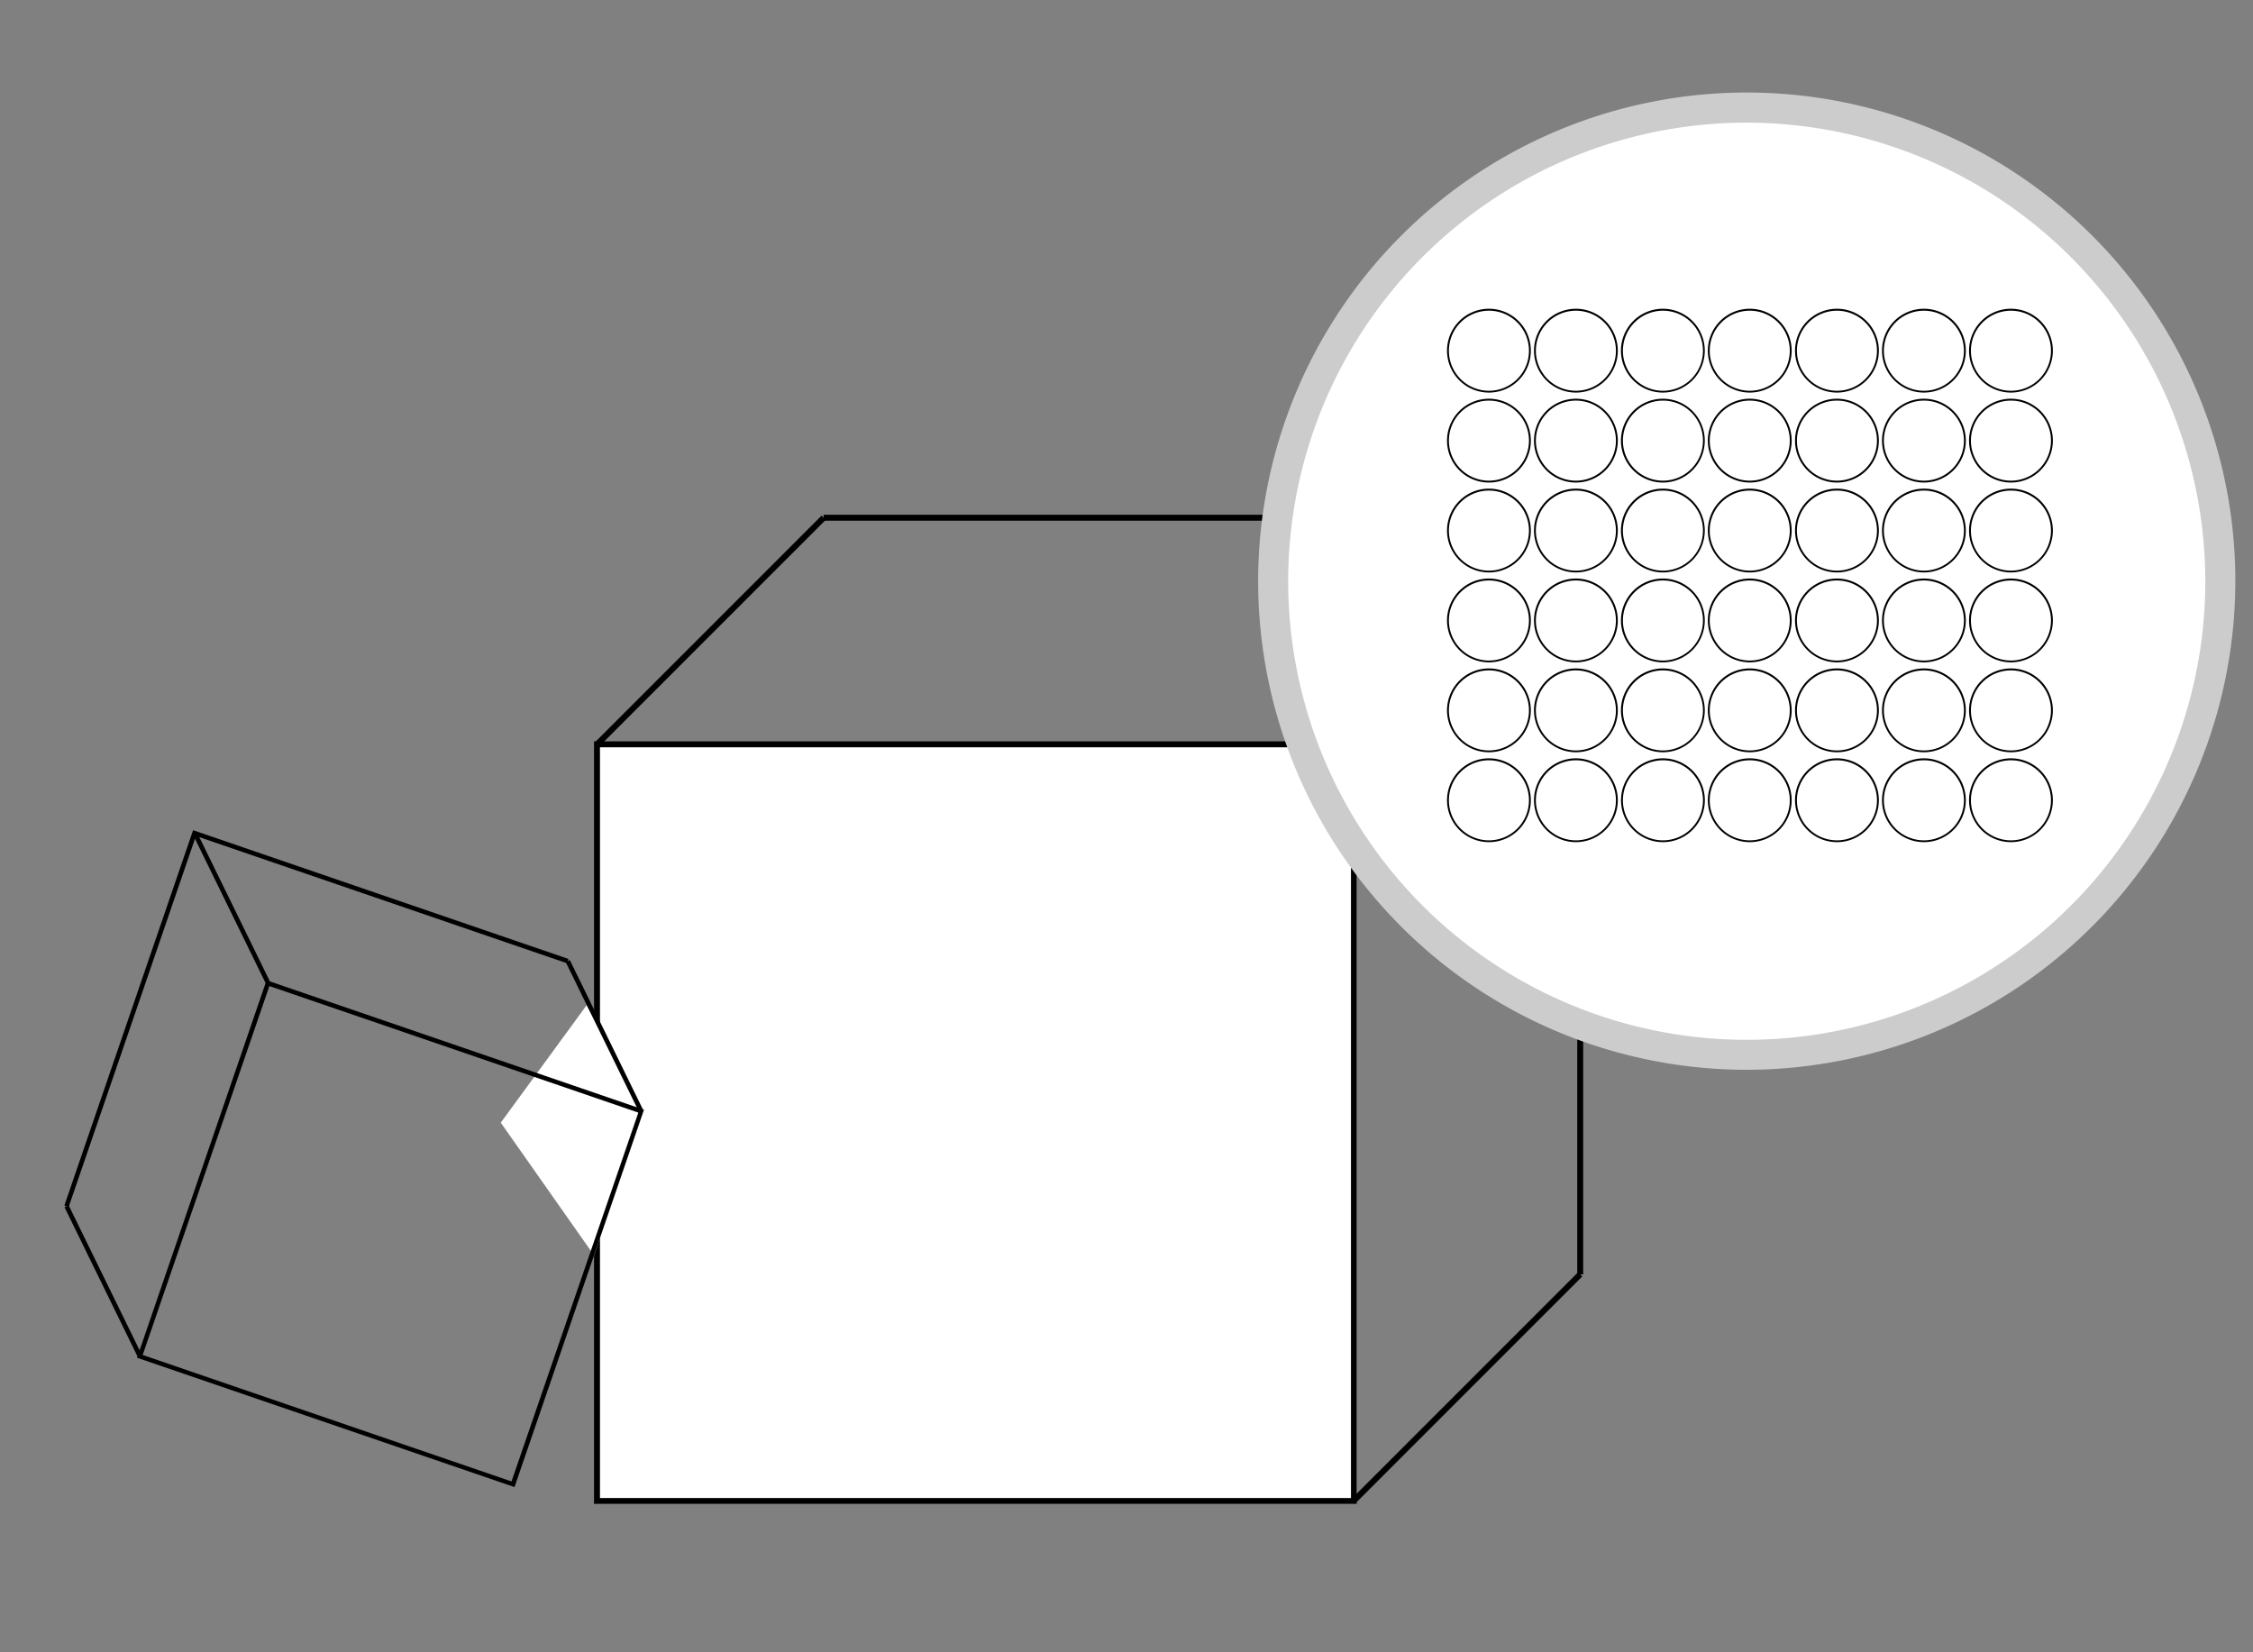 <svg xmlns="http://www.w3.org/2000/svg" id="bd436f60-72d7-4bb5-8341-129440e923ec" data-name="Layer 1" viewBox="0 0 300 220"><rect x="0" y="0" width="300" height="220" fill="#808080" stroke="none"/><defs><style>.a21b186c-531a-4d8d-ab56-6cb48012091c{fill:#fff;}.ab800211-8ae3-49bb-bbc7-ec82472da8f4{fill:#ccc;}</style></defs><rect class="a21b186c-531a-4d8d-ab56-6cb48012091c" x="79.22" y="98.94" width="101.31" height="101.31"></rect><path d="M180.64,200.25H79.1V98.71H180.64Zm-100.75-.79h100V99.5h-100Z"></path><polygon points="210.81 169.68 210.02 169.68 210.02 69.33 109.67 69.33 109.67 68.54 210.81 68.54 210.81 169.68"></polygon><line class="a21b186c-531a-4d8d-ab56-6cb48012091c" x1="109.67" y1="68.93" x2="79.49" y2="99.11"></line><rect x="73.25" y="83.63" width="42.67" height="0.79" transform="translate(-31.71 91.49) rotate(-45)"></rect><line class="a21b186c-531a-4d8d-ab56-6cb48012091c" x1="210.41" y1="68.88" x2="180.24" y2="99.05"></line><rect x="173.99" y="83.57" width="42.67" height="0.79" transform="translate(-2.16 162.71) rotate(-45)"></rect><line class="a21b186c-531a-4d8d-ab56-6cb48012091c" x1="210.41" y1="169.68" x2="180.24" y2="199.85"></line><rect x="173.99" y="184.37" width="42.67" height="0.79" transform="translate(-73.44 192.23) rotate(-45)"></rect><circle class="a21b186c-531a-4d8d-ab56-6cb48012091c" cx="232.65" cy="77.38" r="63.05"></circle><path class="ab800211-8ae3-49bb-bbc7-ec82472da8f4" d="M232.65,142.44a65.06,65.06,0,1,1,65-65.06A65.14,65.14,0,0,1,232.65,142.44Zm0-126.11a61.06,61.06,0,1,0,61,61.05A61.13,61.13,0,0,0,232.65,16.33Z"></path><circle class="a21b186c-531a-4d8d-ab56-6cb48012091c" cx="198.26" cy="46.7" r="5.45"></circle><path d="M198.26,52.27a5.58,5.58,0,1,1,5.58-5.57A5.58,5.58,0,0,1,198.26,52.27Zm0-10.9a5.33,5.33,0,1,0,5.33,5.33A5.33,5.33,0,0,0,198.26,41.37Z"></path><circle class="a21b186c-531a-4d8d-ab56-6cb48012091c" cx="209.85" cy="46.7" r="5.45"></circle><path d="M209.85,52.27a5.58,5.58,0,1,1,5.57-5.57A5.58,5.58,0,0,1,209.85,52.27Zm0-10.9a5.33,5.33,0,1,0,5.32,5.33A5.33,5.33,0,0,0,209.85,41.37Z"></path><circle class="a21b186c-531a-4d8d-ab56-6cb48012091c" cx="221.43" cy="46.7" r="5.45"></circle><path d="M221.43,52.27A5.58,5.58,0,1,1,227,46.7,5.58,5.58,0,0,1,221.43,52.27Zm0-10.9a5.33,5.33,0,1,0,5.33,5.33A5.33,5.33,0,0,0,221.43,41.37Z"></path><circle class="a21b186c-531a-4d8d-ab56-6cb48012091c" cx="233.02" cy="46.7" r="5.45"></circle><path d="M233,52.27a5.58,5.58,0,1,1,5.57-5.57A5.58,5.58,0,0,1,233,52.27Zm0-10.9a5.33,5.33,0,1,0,5.32,5.33A5.33,5.33,0,0,0,233,41.37Z"></path><circle class="a21b186c-531a-4d8d-ab56-6cb48012091c" cx="244.6" cy="46.7" r="5.45"></circle><path d="M244.6,52.27a5.58,5.58,0,1,1,5.58-5.57A5.58,5.58,0,0,1,244.6,52.27Zm0-10.9a5.33,5.33,0,1,0,5.33,5.33A5.33,5.33,0,0,0,244.6,41.37Z"></path><circle class="a21b186c-531a-4d8d-ab56-6cb48012091c" cx="256.19" cy="46.7" r="5.45"></circle><path d="M256.19,52.27a5.58,5.58,0,1,1,5.57-5.57A5.58,5.58,0,0,1,256.19,52.27Zm0-10.9a5.33,5.33,0,1,0,5.32,5.33A5.33,5.33,0,0,0,256.19,41.37Z"></path><circle class="a21b186c-531a-4d8d-ab56-6cb48012091c" cx="267.77" cy="46.7" r="5.45"></circle><path d="M267.77,52.27a5.58,5.58,0,1,1,5.58-5.57A5.59,5.59,0,0,1,267.77,52.27Zm0-10.9a5.33,5.33,0,1,0,5.33,5.33A5.33,5.33,0,0,0,267.77,41.37Z"></path><circle class="a21b186c-531a-4d8d-ab56-6cb48012091c" cx="198.26" cy="58.67" r="5.45"></circle><path d="M198.26,64.25a5.58,5.58,0,1,1,5.58-5.58A5.58,5.58,0,0,1,198.26,64.25Zm0-10.91a5.33,5.33,0,1,0,5.33,5.33A5.33,5.33,0,0,0,198.26,53.34Z"></path><circle class="a21b186c-531a-4d8d-ab56-6cb48012091c" cx="209.85" cy="58.67" r="5.45"></circle><path d="M209.85,64.25a5.58,5.58,0,1,1,5.57-5.58A5.58,5.58,0,0,1,209.85,64.25Zm0-10.91a5.33,5.33,0,1,0,5.32,5.33A5.33,5.33,0,0,0,209.85,53.34Z"></path><circle class="a21b186c-531a-4d8d-ab56-6cb48012091c" cx="221.43" cy="58.67" r="5.45"></circle><path d="M221.43,64.25A5.58,5.58,0,1,1,227,58.67,5.58,5.58,0,0,1,221.43,64.25Zm0-10.91a5.33,5.33,0,1,0,5.33,5.33A5.33,5.33,0,0,0,221.43,53.34Z"></path><circle class="a21b186c-531a-4d8d-ab56-6cb48012091c" cx="233.02" cy="58.67" r="5.45"></circle><path d="M233,64.25a5.58,5.58,0,1,1,5.57-5.58A5.58,5.58,0,0,1,233,64.25Zm0-10.91a5.33,5.33,0,1,0,5.32,5.33A5.33,5.33,0,0,0,233,53.34Z"></path><circle class="a21b186c-531a-4d8d-ab56-6cb48012091c" cx="244.6" cy="58.67" r="5.45"></circle><path d="M244.6,64.25a5.58,5.58,0,1,1,5.58-5.58A5.58,5.58,0,0,1,244.6,64.25Zm0-10.91a5.33,5.33,0,1,0,5.33,5.33A5.33,5.33,0,0,0,244.6,53.34Z"></path><circle class="a21b186c-531a-4d8d-ab56-6cb48012091c" cx="256.19" cy="58.67" r="5.45"></circle><path d="M256.19,64.25a5.58,5.58,0,1,1,5.57-5.58A5.58,5.58,0,0,1,256.19,64.25Zm0-10.91a5.33,5.33,0,1,0,5.32,5.33A5.33,5.33,0,0,0,256.19,53.34Z"></path><circle class="a21b186c-531a-4d8d-ab56-6cb48012091c" cx="267.77" cy="58.67" r="5.45"></circle><path d="M267.77,64.25a5.58,5.58,0,1,1,5.58-5.58A5.59,5.59,0,0,1,267.77,64.25Zm0-10.91a5.33,5.33,0,1,0,5.33,5.33A5.33,5.33,0,0,0,267.77,53.34Z"></path><circle class="a21b186c-531a-4d8d-ab56-6cb48012091c" cx="198.26" cy="70.64" r="5.45"></circle><path d="M198.26,76.22a5.58,5.58,0,1,1,5.58-5.58A5.58,5.58,0,0,1,198.26,76.22Zm0-10.9a5.33,5.33,0,1,0,5.33,5.32A5.33,5.33,0,0,0,198.26,65.32Z"></path><circle class="a21b186c-531a-4d8d-ab56-6cb48012091c" cx="209.85" cy="70.64" r="5.45"></circle><path d="M209.85,76.22a5.58,5.58,0,1,1,5.57-5.58A5.58,5.58,0,0,1,209.85,76.22Zm0-10.9a5.33,5.33,0,1,0,5.32,5.32A5.33,5.33,0,0,0,209.85,65.32Z"></path><circle class="a21b186c-531a-4d8d-ab56-6cb48012091c" cx="221.43" cy="70.64" r="5.45"></circle><path d="M221.43,76.22A5.58,5.58,0,1,1,227,70.64,5.58,5.58,0,0,1,221.43,76.22Zm0-10.9a5.33,5.33,0,1,0,5.33,5.32A5.33,5.33,0,0,0,221.43,65.32Z"></path><circle class="a21b186c-531a-4d8d-ab56-6cb48012091c" cx="233.02" cy="70.64" r="5.45"></circle><path d="M233,76.22a5.58,5.58,0,1,1,5.57-5.58A5.58,5.58,0,0,1,233,76.22Zm0-10.9a5.33,5.33,0,1,0,5.32,5.32A5.33,5.33,0,0,0,233,65.32Z"></path><circle class="a21b186c-531a-4d8d-ab56-6cb48012091c" cx="244.6" cy="70.64" r="5.45"></circle><path d="M244.6,76.22a5.58,5.58,0,1,1,5.58-5.58A5.58,5.58,0,0,1,244.6,76.22Zm0-10.9a5.33,5.33,0,1,0,5.33,5.32A5.33,5.33,0,0,0,244.6,65.32Z"></path><circle class="a21b186c-531a-4d8d-ab56-6cb48012091c" cx="256.19" cy="70.64" r="5.45"></circle><path d="M256.19,76.22a5.58,5.58,0,1,1,5.57-5.58A5.58,5.58,0,0,1,256.19,76.22Zm0-10.9a5.33,5.33,0,1,0,5.32,5.32A5.33,5.33,0,0,0,256.19,65.32Z"></path><circle class="a21b186c-531a-4d8d-ab56-6cb48012091c" cx="267.77" cy="70.64" r="5.45"></circle><path d="M267.77,76.22a5.58,5.58,0,1,1,5.58-5.58A5.59,5.59,0,0,1,267.77,76.22Zm0-10.9a5.33,5.33,0,1,0,5.33,5.32A5.33,5.33,0,0,0,267.77,65.32Z"></path><circle class="a21b186c-531a-4d8d-ab56-6cb48012091c" cx="198.26" cy="82.61" r="5.45"></circle><path d="M198.26,88.19a5.58,5.58,0,1,1,5.58-5.58A5.58,5.58,0,0,1,198.26,88.19Zm0-10.9a5.33,5.33,0,1,0,5.33,5.32A5.33,5.33,0,0,0,198.26,77.29Z"></path><circle class="a21b186c-531a-4d8d-ab56-6cb48012091c" cx="209.85" cy="82.61" r="5.45"></circle><path d="M209.85,88.19a5.58,5.58,0,1,1,5.57-5.58A5.58,5.58,0,0,1,209.85,88.19Zm0-10.9a5.33,5.33,0,1,0,5.32,5.32A5.33,5.33,0,0,0,209.85,77.29Z"></path><circle class="a21b186c-531a-4d8d-ab56-6cb48012091c" cx="221.43" cy="82.61" r="5.45"></circle><path d="M221.43,88.19A5.58,5.58,0,1,1,227,82.61,5.58,5.58,0,0,1,221.43,88.19Zm0-10.9a5.33,5.33,0,1,0,5.33,5.32A5.33,5.33,0,0,0,221.43,77.29Z"></path><circle class="a21b186c-531a-4d8d-ab56-6cb48012091c" cx="233.02" cy="82.61" r="5.45"></circle><path d="M233,88.19a5.58,5.58,0,1,1,5.57-5.58A5.58,5.58,0,0,1,233,88.19Zm0-10.9a5.33,5.33,0,1,0,5.32,5.32A5.33,5.33,0,0,0,233,77.29Z"></path><circle class="a21b186c-531a-4d8d-ab56-6cb48012091c" cx="244.6" cy="82.61" r="5.45"></circle><path d="M244.6,88.19a5.58,5.58,0,1,1,5.58-5.58A5.58,5.58,0,0,1,244.6,88.19Zm0-10.9a5.33,5.33,0,1,0,5.33,5.32A5.33,5.33,0,0,0,244.6,77.29Z"></path><circle class="a21b186c-531a-4d8d-ab56-6cb48012091c" cx="256.19" cy="82.61" r="5.45"></circle><path d="M256.19,88.19a5.58,5.58,0,1,1,5.57-5.58A5.58,5.58,0,0,1,256.19,88.19Zm0-10.9a5.33,5.33,0,1,0,5.32,5.32A5.33,5.33,0,0,0,256.19,77.29Z"></path><circle class="a21b186c-531a-4d8d-ab56-6cb48012091c" cx="267.77" cy="82.61" r="5.45"></circle><path d="M267.77,88.19a5.58,5.58,0,1,1,5.58-5.58A5.59,5.59,0,0,1,267.77,88.19Zm0-10.9a5.33,5.33,0,1,0,5.33,5.32A5.33,5.33,0,0,0,267.77,77.29Z"></path><circle class="a21b186c-531a-4d8d-ab56-6cb48012091c" cx="198.26" cy="94.59" r="5.45"></circle><path d="M198.26,100.16a5.58,5.58,0,1,1,5.58-5.57A5.58,5.58,0,0,1,198.26,100.16Zm0-10.9a5.33,5.33,0,1,0,5.33,5.33A5.33,5.33,0,0,0,198.26,89.26Z"></path><circle class="a21b186c-531a-4d8d-ab56-6cb48012091c" cx="209.85" cy="94.59" r="5.45"></circle><path d="M209.85,100.16a5.58,5.58,0,1,1,5.57-5.57A5.58,5.58,0,0,1,209.85,100.16Zm0-10.9a5.33,5.33,0,1,0,5.32,5.33A5.33,5.33,0,0,0,209.85,89.26Z"></path><circle class="a21b186c-531a-4d8d-ab56-6cb48012091c" cx="221.43" cy="94.59" r="5.45"></circle><path d="M221.43,100.16A5.58,5.58,0,1,1,227,94.59,5.58,5.58,0,0,1,221.43,100.16Zm0-10.9a5.33,5.33,0,1,0,5.33,5.33A5.33,5.33,0,0,0,221.43,89.26Z"></path><circle class="a21b186c-531a-4d8d-ab56-6cb48012091c" cx="233.02" cy="94.59" r="5.45"></circle><path d="M233,100.16a5.58,5.58,0,1,1,5.57-5.57A5.58,5.58,0,0,1,233,100.16Zm0-10.9a5.33,5.33,0,1,0,5.32,5.33A5.33,5.33,0,0,0,233,89.26Z"></path><circle class="a21b186c-531a-4d8d-ab56-6cb48012091c" cx="244.6" cy="94.59" r="5.45"></circle><path d="M244.6,100.16a5.58,5.58,0,1,1,5.58-5.57A5.58,5.58,0,0,1,244.6,100.16Zm0-10.9a5.33,5.33,0,1,0,5.33,5.33A5.33,5.33,0,0,0,244.6,89.26Z"></path><circle class="a21b186c-531a-4d8d-ab56-6cb48012091c" cx="256.19" cy="94.59" r="5.45"></circle><path d="M256.19,100.16a5.58,5.58,0,1,1,5.57-5.57A5.58,5.58,0,0,1,256.19,100.16Zm0-10.9a5.33,5.33,0,1,0,5.32,5.33A5.33,5.33,0,0,0,256.19,89.26Z"></path><circle class="a21b186c-531a-4d8d-ab56-6cb48012091c" cx="267.77" cy="94.59" r="5.45"></circle><path d="M267.77,100.16a5.58,5.58,0,1,1,5.58-5.57A5.59,5.59,0,0,1,267.77,100.16Zm0-10.9a5.33,5.33,0,1,0,5.33,5.33A5.33,5.33,0,0,0,267.77,89.26Z"></path><circle class="a21b186c-531a-4d8d-ab56-6cb48012091c" cx="198.26" cy="106.56" r="5.45"></circle><path d="M198.26,112.13a5.58,5.58,0,1,1,5.58-5.57A5.58,5.58,0,0,1,198.26,112.13Zm0-10.9a5.33,5.33,0,1,0,5.33,5.33A5.33,5.33,0,0,0,198.26,101.23Z"></path><circle class="a21b186c-531a-4d8d-ab56-6cb48012091c" cx="209.85" cy="106.56" r="5.45"></circle><path d="M209.85,112.13a5.58,5.58,0,1,1,5.57-5.57A5.58,5.58,0,0,1,209.85,112.13Zm0-10.9a5.33,5.33,0,1,0,5.32,5.33A5.33,5.33,0,0,0,209.85,101.23Z"></path><circle class="a21b186c-531a-4d8d-ab56-6cb48012091c" cx="221.43" cy="106.56" r="5.45"></circle><path d="M221.43,112.13a5.58,5.58,0,1,1,5.58-5.57A5.58,5.58,0,0,1,221.43,112.13Zm0-10.9a5.33,5.33,0,1,0,5.33,5.33A5.33,5.33,0,0,0,221.43,101.23Z"></path><circle class="a21b186c-531a-4d8d-ab56-6cb48012091c" cx="233.02" cy="106.56" r="5.45"></circle><path d="M233,112.13a5.58,5.58,0,1,1,5.57-5.57A5.58,5.58,0,0,1,233,112.13Zm0-10.9a5.33,5.33,0,1,0,5.32,5.33A5.33,5.33,0,0,0,233,101.23Z"></path><circle class="a21b186c-531a-4d8d-ab56-6cb48012091c" cx="244.6" cy="106.56" r="5.45"></circle><path d="M244.6,112.13a5.58,5.58,0,1,1,5.58-5.57A5.58,5.58,0,0,1,244.6,112.13Zm0-10.9a5.33,5.33,0,1,0,5.33,5.33A5.33,5.33,0,0,0,244.6,101.23Z"></path><circle class="a21b186c-531a-4d8d-ab56-6cb48012091c" cx="256.19" cy="106.56" r="5.45"></circle><path d="M256.19,112.13a5.58,5.58,0,1,1,5.57-5.57A5.58,5.58,0,0,1,256.19,112.13Zm0-10.9a5.33,5.33,0,1,0,5.32,5.33A5.33,5.33,0,0,0,256.19,101.23Z"></path><circle class="a21b186c-531a-4d8d-ab56-6cb48012091c" cx="267.77" cy="106.56" r="5.45"></circle><path d="M267.77,112.13a5.58,5.58,0,1,1,5.58-5.57A5.59,5.59,0,0,1,267.77,112.13Zm0-10.9a5.33,5.33,0,1,0,5.33,5.33A5.33,5.33,0,0,0,267.77,101.23Z"></path><polygon class="a21b186c-531a-4d8d-ab56-6cb48012091c" points="78.12 133.83 85.64 147.82 79.1 167.15 66.68 149.48 78.12 133.83"></polygon><polygon points="9.14 160.71 8.57 160.51 25.71 110.54 75.69 127.68 75.49 128.25 26.09 111.31 9.14 160.71"></polygon><path d="M68.51,198,18.25,180.78l17.24-50.26,50.26,17.24ZM19,180.41l49.11,16.84L85,148.14,35.87,131.29Z"></path><line class="a21b186c-531a-4d8d-ab56-6cb48012091c" x1="75.59" y1="127.97" x2="85.36" y2="147.95"></line><rect x="80.17" y="126.84" width="0.61" height="22.25" transform="translate(-52.43 49.39) rotate(-26.07)"></rect><line class="a21b186c-531a-4d8d-ab56-6cb48012091c" x1="25.91" y1="110.9" x2="35.69" y2="130.88"></line><rect x="30.5" y="109.77" width="0.61" height="22.25" transform="translate(-49.99 25.83) rotate(-26.07)"></rect><line class="a21b186c-531a-4d8d-ab56-6cb48012091c" x1="8.86" y1="160.61" x2="18.63" y2="180.6"></line><rect x="13.44" y="159.48" width="0.61" height="22.25" transform="translate(-73.57 23.39) rotate(-26.07)"></rect></svg>